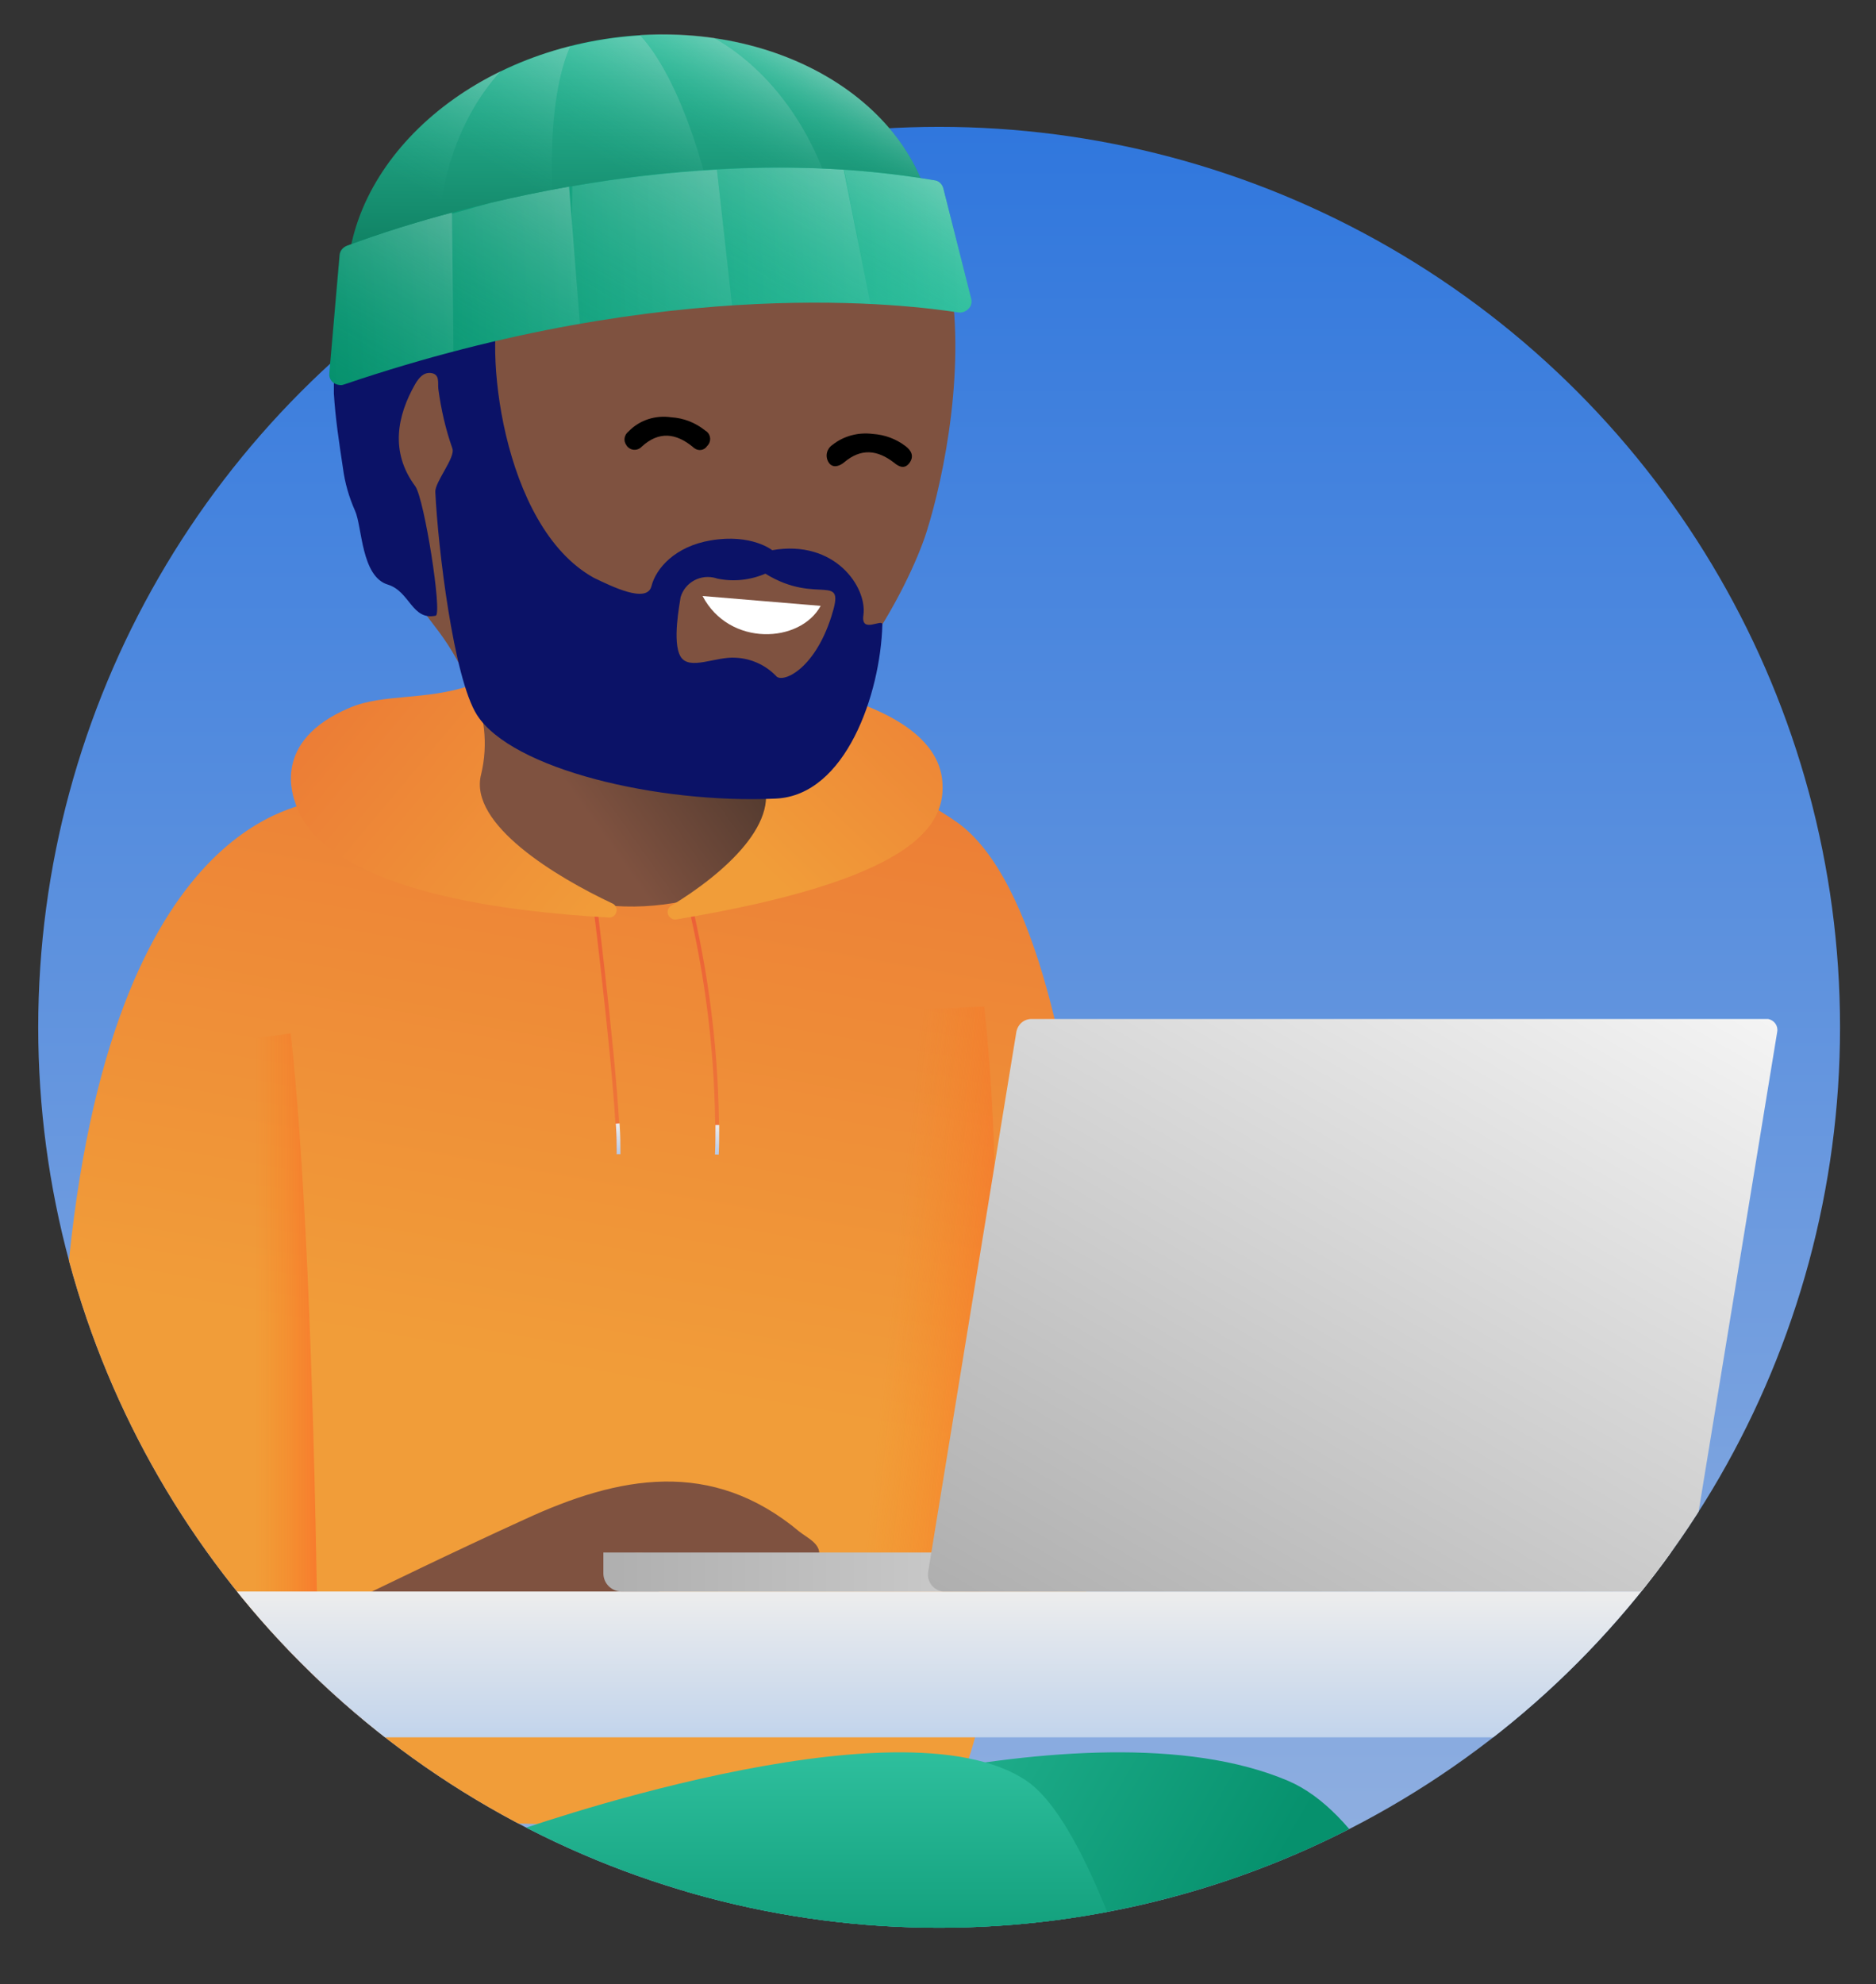 <?xml version="1.0" encoding="utf-8"?>
<!-- Generator: Adobe Illustrator 25.1.0, SVG Export Plug-In . SVG Version: 6.00 Build 0)  -->
<svg version="1.1" id="Layer_1" xmlns="http://www.w3.org/2000/svg" xmlns:xlink="http://www.w3.org/1999/xlink" x="0px" y="0px"
	 width="495.6px" height="524px" viewBox="0 0 495.6 524" style="enable-background:new 0 0 495.6 524;" xml:space="preserve">
<rect x="0" y="0" width="495.6" height="524" fill="#333333" stroke="none"/>
<style type="text/css">
	.st0{fill:url(#SVGID_1_);}
	.st1{clip-path:url(#SVGID_3_);}
	.st2{fill:url(#SVGID_4_);}
	.st3{fill:url(#SVGID_5_);}
	.st4{fill:url(#SVGID_6_);}
	.st5{fill:none;stroke:url(#SVGID_7_);stroke-linecap:round;stroke-miterlimit:10;}
	.st6{fill:none;stroke:url(#SVGID_8_);stroke-linecap:round;stroke-miterlimit:10;}
	.st7{fill:none;stroke:url(#SVGID_9_);stroke-linecap:square;stroke-miterlimit:10;}
	.st8{fill:none;stroke:url(#SVGID_10_);stroke-linecap:square;stroke-miterlimit:10;}
	.st9{fill:url(#SVGID_11_);}
	.st10{fill:url(#SVGID_12_);}
	.st11{fill:#7F5240;}
	.st12{fill:#FFFFFF;}
	.st13{fill:url(#SVGID_13_);}
	.st14{fill:#0B1267;}
	.st15{fill:url(#SVGID_14_);}
	.st16{fill:url(#SVGID_15_);}
	.st17{fill:url(#SVGID_16_);}
	.st18{fill:url(#SVGID_17_);}
	.st19{fill:url(#SVGID_18_);}
	.st20{fill:url(#SVGID_19_);}
	.st21{opacity:0.5;}
	.st22{fill:url(#SVGID_20_);}
	.st23{fill:url(#SVGID_21_);}
	.st24{fill:url(#SVGID_22_);}
	.st25{fill:url(#SVGID_23_);}
	.st26{fill:url(#SVGID_24_);}
	.st27{fill:url(#SVGID_25_);}
	.st28{clip-path:url(#SVGID_27_);}
	.st29{opacity:0.3;}
	.st30{fill:url(#SVGID_28_);}
	.st31{fill:url(#SVGID_29_);}
	.st32{fill:url(#SVGID_30_);}
	.st33{fill:url(#SVGID_31_);}
	.st34{fill:url(#SVGID_32_);}
</style>
<g id="Calque_9">
	
		<linearGradient id="SVGID_1_" gradientUnits="userSpaceOnUse" x1="630.907" y1="375.62" x2="630.907" y2="851.2" gradientTransform="matrix(1 0 0 1 -382.77 -342.09)">
		<stop  offset="0" style="stop-color:#3077DD"/>
		<stop  offset="1" style="stop-color:#93B1E0"/>
	</linearGradient>
	<ellipse class="st0" cx="248.1" cy="271.3" rx="238" ry="237.8"/>
	<g>
		<defs>
			<ellipse id="SVGID_2_" cx="248.1" cy="271.3" rx="238" ry="237.8"/>
		</defs>
		<clipPath id="SVGID_3_">
			<use xlink:href="#SVGID_2_"  style="overflow:visible;"/>
		</clipPath>
		<g class="st1">
			<g>
				
					<linearGradient id="SVGID_4_" gradientUnits="userSpaceOnUse" x1="515.301" y1="830.061" x2="567.36" y2="534.868" gradientTransform="matrix(1 0 0 1 -382.77 -342.09)">
					<stop  offset="0.42" style="stop-color:#F19D39"/>
					<stop  offset="1" style="stop-color:#EC7D36"/>
				</linearGradient>
				<path class="st2" d="M252.9,217.2c-8.2-5.8-45.2-27.7-56.6-18.1c-10.5,8.9,7.8,21.3-35.5,21.1c-23.4,0-15.8,3.5-33.1-11.5
					c-7-6-45.1,3-47.5,3.7c-11.2,3.3-65.6,19.7-64.5,179.2l0,0l9.5,10.3c0.2-1.3,21.9,63.6,22,62.2c1.6,15.5,41.8,18,192.1,18.8
					c14.5,0,19.5-29.5,19.5-29.5c26.7-10,26.5-20.2,25.8-27.5C294.4,420.2,294.1,246.6,252.9,217.2L252.9,217.2z"/>
				
					<linearGradient id="SVGID_5_" gradientUnits="userSpaceOnUse" x1="433.057" y1="721.27" x2="466.987" y2="721.27" gradientTransform="matrix(1 0 0 1 -382.77 -342.09)">
					<stop  offset="0.5" style="stop-color:#FC7C12;stop-opacity:0"/>
					<stop  offset="1" style="stop-color:#FE5722;stop-opacity:0.5"/>
				</linearGradient>
				<path class="st3" d="M76.8,272.9c6.7,61.4,7.5,178.2,7.5,212.5l-29.4-21.8l-4.6-187L76.8,272.9L76.8,272.9z"/>
				
					<linearGradient id="SVGID_6_" gradientUnits="userSpaceOnUse" x1="584.106" y1="685.492" x2="651.541" y2="692.563" gradientTransform="matrix(1 0 0 1 -382.77 -342.09)">
					<stop  offset="0.5" style="stop-color:#FC7C12;stop-opacity:0"/>
					<stop  offset="1" style="stop-color:#FE5722;stop-opacity:0.5"/>
				</linearGradient>
				<path class="st4" d="M260,265.8c6.7,61.4,0.3,130.6,0.3,164.9l-29.4-0.4l-21.7-162.2L260,265.8L260,265.8z"/>
				
					<linearGradient id="SVGID_7_" gradientUnits="userSpaceOnUse" x1="543.187" y1="646.89" x2="543.187" y2="582.16" gradientTransform="matrix(1 0 0 1 -382.77 -342.09)">
					<stop  offset="0" style="stop-color:#EE7938"/>
					<stop  offset="1" style="stop-color:#EC6037"/>
				</linearGradient>
				<path class="st5" d="M157.4,240.6c0,0,6.2,50,5.9,63.7"/>
				
					<linearGradient id="SVGID_8_" gradientUnits="userSpaceOnUse" x1="568.78" y1="646.96" x2="568.78" y2="581.83" gradientTransform="matrix(1 0 0 1 -382.77 -342.09)">
					<stop  offset="0" style="stop-color:#EE7938"/>
					<stop  offset="1" style="stop-color:#EC6037"/>
				</linearGradient>
				<path class="st6" d="M182.6,240.2c4.9,21.1,7.2,42.6,6.8,64.2"/>
				
					<linearGradient id="SVGID_9_" gradientUnits="userSpaceOnUse" x1="546.035" y1="646.91" x2="546.035" y2="638.79" gradientTransform="matrix(1 0 0 1 -382.77 -342.09)">
					<stop  offset="0" style="stop-color:#B5C9E7"/>
					<stop  offset="1" style="stop-color:#EDEDED"/>
				</linearGradient>
				<path class="st7" d="M163.2,297.2c0.2,2.9,0.2,5.3,0.2,7.1"/>
				
					<linearGradient id="SVGID_10_" gradientUnits="userSpaceOnUse" x1="572.224" y1="646.97" x2="572.224" y2="639.2" gradientTransform="matrix(1 0 0 1 -382.77 -342.09)">
					<stop  offset="0" style="stop-color:#B5C9E7"/>
					<stop  offset="1" style="stop-color:#EDEDED"/>
				</linearGradient>
				<path class="st8" d="M189.5,297.6c0,2.2,0,4.5-0.1,6.8"/>
				
					<linearGradient id="SVGID_11_" gradientUnits="userSpaceOnUse" x1="792.587" y1="726.921" x2="672.537" y2="827.671" gradientTransform="matrix(0.997 8.367784e-02 -8.367784e-02 0.997 -534.13 -685.116)">
					<stop  offset="0" style="stop-color:#1D1D1B"/>
					<stop  offset="0.61" style="stop-color:#7F5240"/>
				</linearGradient>
				<path class="st9" d="M239.1,140c4.3-15.2,11.4-44.4,5.8-69c-5.6-24.7-19-51.7-59.7-57.4c-33.8-4.7-72.9,6-84.6,52.8
					c-11.7,46.8-4,62.6,5.4,84.2c6.1,14.3,9.7,12.9,17.4,28.8c4,8.4,5.2,24.6-4.5,31.4c-11.9,8.1,11.9,24.9,40.7,28.2
					s55.8-14.1,48.2-24.3c-3-3.7-5.5-7.7-7.6-11.9c-2.4-5.2,4.1-9.1,7.7-15.4C211.4,181,234.7,155.9,239.1,140L239.1,140z"/>
				
					<linearGradient id="SVGID_12_" gradientUnits="userSpaceOnUse" x1="7647.709" y1="175.373" x2="7586.513" y2="124.021" gradientTransform="matrix(-0.994 0.11 0.11 0.994 7780.126 -789.768)">
					<stop  offset="0" style="stop-color:#F19D39"/>
					<stop  offset="1" style="stop-color:#EC7D36"/>
				</linearGradient>
				<path class="st10" d="M178.7,242.8c-1.1,0.2-2.1-0.6-2.3-1.6c-0.1-0.8,0.2-1.6,0.9-2c13.9-8.4,30.1-22.6,23.6-34.6
					c-7.4-13.4,7.6-24,7.6-24c12.6,2.7,39.9,9.1,40.5,26.6C249.5,218.5,240.5,232.5,178.7,242.8L178.7,242.8z"/>
				<path class="st11" d="M198.2,195.4c22.4-2.9,41.9-40.1,46.6-55s10.6-44.4,5.8-69c-4.8-24.6-16.5-51.4-52.8-56.8
					c-30-4.4-79.6,11-90.5,57.8c-10.9,46.9-4.8,57.2,2.8,78.9C117.6,173.1,157.4,200.6,198.2,195.4L198.2,195.4z"/>
				<path class="st12" d="M185.6,157.4l31.2,2.6C211.4,169.9,192.7,170.9,185.6,157.4z"/>
				<path d="M177.3,110.2c3.3,0.2,6.4,1.4,9,3.5c1.3,0.7,1.7,2.4,0.9,3.6c-0.1,0.2-0.2,0.3-0.4,0.5c-0.7,1.1-2.2,1.4-3.3,0.6
					c-0.2-0.1-0.3-0.2-0.5-0.4c-4.4-3.6-8.9-4.2-13.4-0.1c-1,1.1-2.6,1.2-3.7,0.2c-0.2-0.2-0.3-0.3-0.4-0.5
					c-0.9-1.2-0.6-2.8,0.6-3.7C169,110.9,173.2,109.6,177.3,110.2L177.3,110.2z"/>
				<path d="M230.6,114.6c3.1,0.2,6.1,1.3,8.6,3.2c1.6,1.2,2.3,2.7,1.1,4.4s-2.7,1.2-4.1,0c-4.4-3.4-8.7-3.9-13.2-0.1
					c-1.3,1.1-3.1,1.6-4.1,0c-1-1.6-0.5-3.6,1-4.6C222.9,115.1,226.8,114.1,230.6,114.6z"/>
				
					<linearGradient id="SVGID_13_" gradientUnits="userSpaceOnUse" x1="541.076" y1="588.675" x2="470.099" y2="529.117" gradientTransform="matrix(1 0 0 1 -382.77 -342.09)">
					<stop  offset="0" style="stop-color:#F19D39"/>
					<stop  offset="1" style="stop-color:#EC7D36"/>
				</linearGradient>
				<path class="st13" d="M160.8,242.3c1.1,0.1,2-0.7,2.1-1.8c0.1-0.8-0.4-1.6-1.1-1.9c-14.7-6.9-38.1-20.9-34.7-34.1
					c1.9-7.9,1-16.3-2.7-23.5c-12.2,4.1-23,2.1-32,5.9c-20.9,8.8-14.9,23.6-14.3,25.4C81.4,223,98.2,238.8,160.8,242.3L160.8,242.3z
					"/>
				<path class="st14" d="M228.1,162.4c1-7.3-7.5-20-24.1-17.1c0,0-5.4-4.4-16.2-2.6c-9.5,1.6-14.5,7.4-15.7,12.1s-10.6,0-15.2-2.2
					c-24.6-13.6-29.2-62.2-24.4-73.8c1.9-4.5,8.5-7.8-0.9-9.5c-5.7-1-9.5,4.9-15.2,3.5c-9.1-2.3-15.4,0.8-18.7,0.6
					c-4.4-0.1-6.7,3.7-7.4,7.6c-1.5,7.5-2.2,15.2-2.1,22.9c0.4,6.6,1.4,13.1,2.4,19.7c0.5,3.9,1.6,7.7,3.2,11.3
					c1.9,4.2,1.6,17.4,8.7,19.5c5.8,1.8,6.3,9.5,12.6,8.2c1.8-0.4-3-30.9-5.4-34.2c-6.7-9-4.8-18.6,0-27c0.9-1.5,2.1-3.1,4.1-2.9
					c2.5,0.3,1.8,2.6,2,4.2c0.7,5.3,1.9,10.6,3.7,15.7c0.9,2.4-4.6,8.8-4.5,11.5c0.7,14.7,4.8,49.1,11,58.9
					c9.2,14.4,47.9,23.5,78.9,22.1c18.6-0.8,27.7-27.8,28.2-45.9C233.3,163.1,227.3,167.6,228.1,162.4L228.1,162.4z M219.6,162.9
					c-4.6,14.3-13.1,17.6-14.6,15.6c-2.8-2.9-6.6-4.6-10.6-4.8c-5.3-0.4-12.3,3.5-14.6-0.3s-0.2-14.1,0-15.7c1.2-4,5.4-6.2,9.4-5
					c0.1,0,0.2,0.1,0.3,0.1c4.3,0.9,8.7,0.4,12.7-1.3C216.1,160.1,223.6,150.5,219.6,162.9L219.6,162.9z"/>
				
					<linearGradient id="SVGID_14_" gradientUnits="userSpaceOnUse" x1="192.314" y1="810.049" x2="395.204" y2="927.179" gradientTransform="matrix(1 0 0 1 0 -342.09)">
					<stop  offset="0" style="stop-color:#2EBF9D"/>
					<stop  offset="0.59" style="stop-color:#06916D"/>
				</linearGradient>
				<path class="st15" d="M183.1,484c0,0,103.4-36.6,157.2-13.7c37,15.8,56.5,112,56.5,112l-221.1-40.6L183.1,484L183.1,484z"/>
				
					<linearGradient id="SVGID_15_" gradientUnits="userSpaceOnUse" x1="223.057" y1="804.812" x2="223.057" y2="924.42" gradientTransform="matrix(1 0 0 1 0 -342.09)">
					<stop  offset="0" style="stop-color:#2EBF9D"/>
					<stop  offset="0.59" style="stop-color:#06916D"/>
				</linearGradient>
				<path class="st16" d="M135.1,484c0,0,102.3-36.6,136.1-13.7c23.3,15.8,44.4,112,44.4,112l-185.1-40.6L135.1,484L135.1,484z"/>
				<path class="st11" d="M-130.9,530.2c-11.1,7.7-16.7,13.6-13.6,20.7c3,7.2,26.4,19.7,33.3,24c9.1,5.6,16.4-1.2,26-7.9
					c37.6-26.5,76.2-51.9,116.2-74.9c29.8-17.1,58.9-35.2,88.5-52.6c11.2-6.6,24.5-5.5,36.9-7.1c4.8-0.6,9.8-0.7,14.4-2.5
					c2.9-1.2,6.2-2.4,6-6.1s-3.8-3.6-6.4-4.4c-3.5-1-7.4-1.1-10.7-3.3c2.5-5.1,6.2-6.6,11.6-5.8c11.3,1.7,22.4,3.9,34.1,4.1
					c3.1,0,9.5,0.9,10.8-2.8s-2.9-5.4-5-7.1c-23.3-19.5-47.8-14.7-72.5-3.3c-37.1,16.9-72.8,35.5-110.8,52.1
					c-33.2,14.4-65.4,30.5-98.2,45.5C-91.1,508.3-112.2,517.3-130.9,530.2L-130.9,530.2z"/>
				
					<linearGradient id="SVGID_16_" gradientUnits="userSpaceOnUse" x1="633.317" y1="800.9" x2="633.317" y2="762.42" gradientTransform="matrix(1 0 0 1 -382.77 -342.09)">
					<stop  offset="0" style="stop-color:#C2D4EC"/>
					<stop  offset="1" style="stop-color:#EDEDED"/>
				</linearGradient>
				<rect x="56.2" y="420.3" class="st17" width="388.7" height="38.5"/>
				
					<linearGradient id="SVGID_17_" gradientUnits="userSpaceOnUse" x1="542.167" y1="-4859.6" x2="828.007" y2="-4859.6" gradientTransform="matrix(1 0 0 -0.15 -382.77 -313.78)">
					<stop  offset="0" style="stop-color:#AFAFAF"/>
					<stop  offset="1" style="stop-color:#FFFFFF"/>
				</linearGradient>
				<path class="st18" d="M159.4,410h285.8v5.5c0,2.6-2.1,4.8-4.8,4.8H164.2c-2.6,0-4.8-2.1-4.8-4.8L159.4,410L159.4,410z"/>
				
					<linearGradient id="SVGID_18_" gradientUnits="userSpaceOnUse" x1="679.978" y1="790.534" x2="800.169" y2="582.342" gradientTransform="matrix(1 0 0 1 -382.77 -342.09)">
					<stop  offset="0" style="stop-color:#AFAFAF"/>
					<stop  offset="1" style="stop-color:#F4F4F4"/>
				</linearGradient>
				<path class="st19" d="M249.7,420.3h191.7c2.2,0,4.1-1.6,4.5-3.8l23.6-144c0.3-1.6-0.8-3.1-2.4-3.4c-0.2,0-0.3,0-0.5,0H272.5
					c-2,0-3.6,1.4-4,3.4l-23.3,142.6c-0.4,2.5,1.3,4.8,3.8,5.2C249.3,420.3,249.5,420.3,249.7,420.3L249.7,420.3z"/>
			</g>
		</g>
	</g>
	
		<linearGradient id="SVGID_19_" gradientUnits="userSpaceOnUse" x1="511.29" y1="-41.181" x2="511.29" y2="-95.102" gradientTransform="matrix(0.99 1.002151e-02 9.987135e-02 1.381 -331.838 134.431)">
		<stop  offset="0" style="stop-color:#077053"/>
		<stop  offset="1" style="stop-color:#2EBF9D"/>
	</linearGradient>
	<path class="st20" d="M92.3,82.5c-5.3-33.3,25-65.6,67.5-72.2c42.5-6.6,81.4,15,86.8,48.3L92.3,82.5L92.3,82.5z"/>
	<g class="st21">
		
			<linearGradient id="SVGID_20_" gradientUnits="userSpaceOnUse" x1="500.921" y1="439.538" x2="538.5" y2="374.449" gradientTransform="matrix(1 0 0 1 -382.77 -342.09)">
			<stop  offset="0.5" style="stop-color:#2EBF9D;stop-opacity:0"/>
			<stop  offset="1" style="stop-color:#EDEDED;stop-opacity:0.6"/>
		</linearGradient>
		<path class="st22" d="M169.4,70.5l-52.7,8.1c-3.7-23.6,2.7-45.7,15.6-59.8c-27.3,13.2-44.1,38.1-40,63.7l89.9-13.9L169.4,70.5
			L169.4,70.5z"/>
		
			<linearGradient id="SVGID_21_" gradientUnits="userSpaceOnUse" x1="589.371" y1="395.474" x2="606.699" y2="365.467" gradientTransform="matrix(1 0 0 1 -382.77 -342.09)">
			<stop  offset="0.5" style="stop-color:#2EBF9D;stop-opacity:0"/>
			<stop  offset="1" style="stop-color:#EDEDED;stop-opacity:0.6"/>
		</linearGradient>
		<path class="st23" d="M222.1,62.3l24.4-3.8c-4.1-25.5-27.9-44.1-57.9-48.5C205.3,19.6,218.3,38.8,222.1,62.3L222.1,62.3z"/>
		
			<linearGradient id="SVGID_22_" gradientUnits="userSpaceOnUse" x1="563.536" y1="403.651" x2="587.81" y2="361.64" gradientTransform="matrix(1 0 0 1 -382.77 -342.09)">
			<stop  offset="0.5" style="stop-color:#2EBF9D;stop-opacity:0"/>
			<stop  offset="1" style="stop-color:#EDEDED;stop-opacity:0.6"/>
		</linearGradient>
		<path class="st24" d="M222.1,62.3c-3.8-23.6-16.8-42.8-33.5-52.3c-6.5-0.9-13-1.2-19.5-0.8c8.8,9.6,17.3,31.6,21.4,57.9
			L222.1,62.3L222.1,62.3z"/>
		
			<linearGradient id="SVGID_23_" gradientUnits="userSpaceOnUse" x1="502.546" y1="422.487" x2="539.848" y2="357.913" gradientTransform="matrix(1 0 0 1 -382.77 -342.09)">
			<stop  offset="0.5" style="stop-color:#2EBF9D;stop-opacity:0"/>
			<stop  offset="1" style="stop-color:#EDEDED;stop-opacity:0.6"/>
		</linearGradient>
		<path class="st25" d="M116.7,78.6l31.5-4.9l0,0c-4.1-26.2-2.9-49.7,2.5-61.5c-6.4,1.6-12.5,3.8-18.4,6.7
			C119.4,32.9,113,55.1,116.7,78.6L116.7,78.6z"/>
		
			<linearGradient id="SVGID_24_" gradientUnits="userSpaceOnUse" x1="533.176" y1="417.051" x2="566.284" y2="359.684" gradientTransform="matrix(1 0 0 1 -382.77 -342.09)">
			<stop  offset="0.5" style="stop-color:#2EBF9D;stop-opacity:0"/>
			<stop  offset="1" style="stop-color:#EDEDED;stop-opacity:0.6"/>
		</linearGradient>
		<path class="st26" d="M148.2,73.7l21.4-3.2l12.6-1.9l8.5-1.3C186.5,41,178,19,169.2,9.4c-3.1,0.2-6.2,0.5-9.4,1
			c-3.1,0.5-6.1,1.1-9.1,1.9C145.3,24,144,47.4,148.2,73.7L148.2,73.7z"/>
	</g>
	
		<linearGradient id="SVGID_25_" gradientUnits="userSpaceOnUse" x1="559.548" y1="588.791" x2="729.777" y2="588.791" gradientTransform="matrix(0.999 -3.577162e-02 3.577162e-02 0.999 -494.1 -493.278)">
		<stop  offset="0" style="stop-color:#06916D"/>
		<stop  offset="0.99" style="stop-color:#2EBF9D"/>
	</linearGradient>
	<path class="st27" d="M256.6,79l-7.4-29.3c-0.3-1.1-1.2-2-2.4-2.1C173,35,100,61.7,91.6,64.9c-1,0.4-1.8,1.3-1.9,2.4L87,98.6
		c-0.1,1,0.3,1.9,1.1,2.5c0.6,0.4,1.3,0.6,2,0.6c0.3,0,0.6-0.1,0.9-0.2c86.4-29.3,149.6-20.9,162.1-19c1,0.2,2-0.2,2.7-0.9
		C256.5,81,256.8,80,256.6,79L256.6,79z"/>
	<g>
		<defs>
			<path id="SVGID_26_" d="M256.6,79l-7.4-29.3c-0.3-1.1-1.2-2-2.4-2.1C173,35,100,61.7,91.6,64.9c-1,0.4-1.8,1.3-1.9,2.4L87,98.6
				c-0.1,1,0.3,1.9,1.1,2.5c0.6,0.4,1.3,0.6,2,0.6c0.3,0,0.6-0.1,0.9-0.2c86.4-29.3,149.6-20.9,162.1-19c1,0.2,2-0.2,2.7-0.9
				C256.5,81,256.8,80,256.6,79L256.6,79z"/>
		</defs>
		<clipPath id="SVGID_27_">
			<use xlink:href="#SVGID_26_"  style="overflow:visible;"/>
		</clipPath>
		<g class="st28">
			<g class="st29">
				
					<linearGradient id="SVGID_28_" gradientUnits="userSpaceOnUse" x1="229.716" y1="422.349" x2="248.206" y2="390.29" gradientTransform="matrix(1 0 0 1 0 -342.09)">
					<stop  offset="0" style="stop-color:#2EBF9D;stop-opacity:0"/>
					<stop  offset="1" style="stop-color:#EDEDED"/>
				</linearGradient>
				<path class="st30" d="M256.6,79l-7.4-29.3c-0.3-1.1-1.2-2-2.4-2.1c-7.9-1.3-15.8-2.2-23.8-2.8l7.1,35.7
					c10.8,0.6,19.6,1.6,23.1,2.1c1,0.2,2-0.2,2.7-0.9C256.6,81,256.9,80,256.6,79L256.6,79z"/>
				
					<linearGradient id="SVGID_29_" gradientUnits="userSpaceOnUse" x1="197.822" y1="425.364" x2="220.748" y2="385.641" gradientTransform="matrix(1 0 0 1 0 -342.09)">
					<stop  offset="0" style="stop-color:#2EBF9D;stop-opacity:0"/>
					<stop  offset="1" style="stop-color:#EDEDED"/>
				</linearGradient>
				<path class="st31" d="M189.4,44.8l4,35.9c12.2-0.8,24.4-0.9,36.6-0.2l-7.1-35.7C211.8,44.1,200.6,44.1,189.4,44.8L189.4,44.8z"
					/>
				
					<linearGradient id="SVGID_30_" gradientUnits="userSpaceOnUse" x1="157.722" y1="432.309" x2="185.352" y2="384.429" gradientTransform="matrix(1 0 0 1 0 -342.09)">
					<stop  offset="0" style="stop-color:#2EBF9D;stop-opacity:0"/>
					<stop  offset="1" style="stop-color:#EDEDED"/>
				</linearGradient>
				<path class="st32" d="M150.6,86.1c14.2-2.6,28.5-4.4,42.8-5.4l-4-35.9c-12.8,0.7-25.6,2.2-38.2,4.4L150.6,86.1L150.6,86.1z"/>
				
					<linearGradient id="SVGID_31_" gradientUnits="userSpaceOnUse" x1="122.351" y1="437.307" x2="149.451" y2="390.357" gradientTransform="matrix(1 0 0 1 0 -342.09)">
					<stop  offset="0" style="stop-color:#2EBF9D;stop-opacity:0"/>
					<stop  offset="1" style="stop-color:#EDEDED"/>
				</linearGradient>
				<path class="st33" d="M118.5,56.7l1.3,37.2c11.7-3.1,23-5.1,33.5-7.1l-3-38C138.3,50.9,127.5,54.2,118.5,56.7L118.5,56.7z"/>
				
					<linearGradient id="SVGID_32_" gradientUnits="userSpaceOnUse" x1="91.604" y1="445.259" x2="118.932" y2="397.911" gradientTransform="matrix(1 0 0 1 0 -342.09)">
					<stop  offset="0" style="stop-color:#2EBF9D;stop-opacity:0"/>
					<stop  offset="1" style="stop-color:#EDEDED"/>
				</linearGradient>
				<path class="st34" d="M91.7,64.9c-1,0.4-1.8,1.3-1.9,2.4L87,98.6c-0.1,1,0.3,1.9,1.1,2.5c0.6,0.4,1.3,0.6,2,0.6
					c0.3,0,0.6-0.1,0.9-0.2c9-3,20.4-5.5,28.8-7.8l-0.4-37.6C110.1,58.6,100.8,61.5,91.7,64.9z"/>
			</g>
		</g>
	</g>
</g>
</svg>
